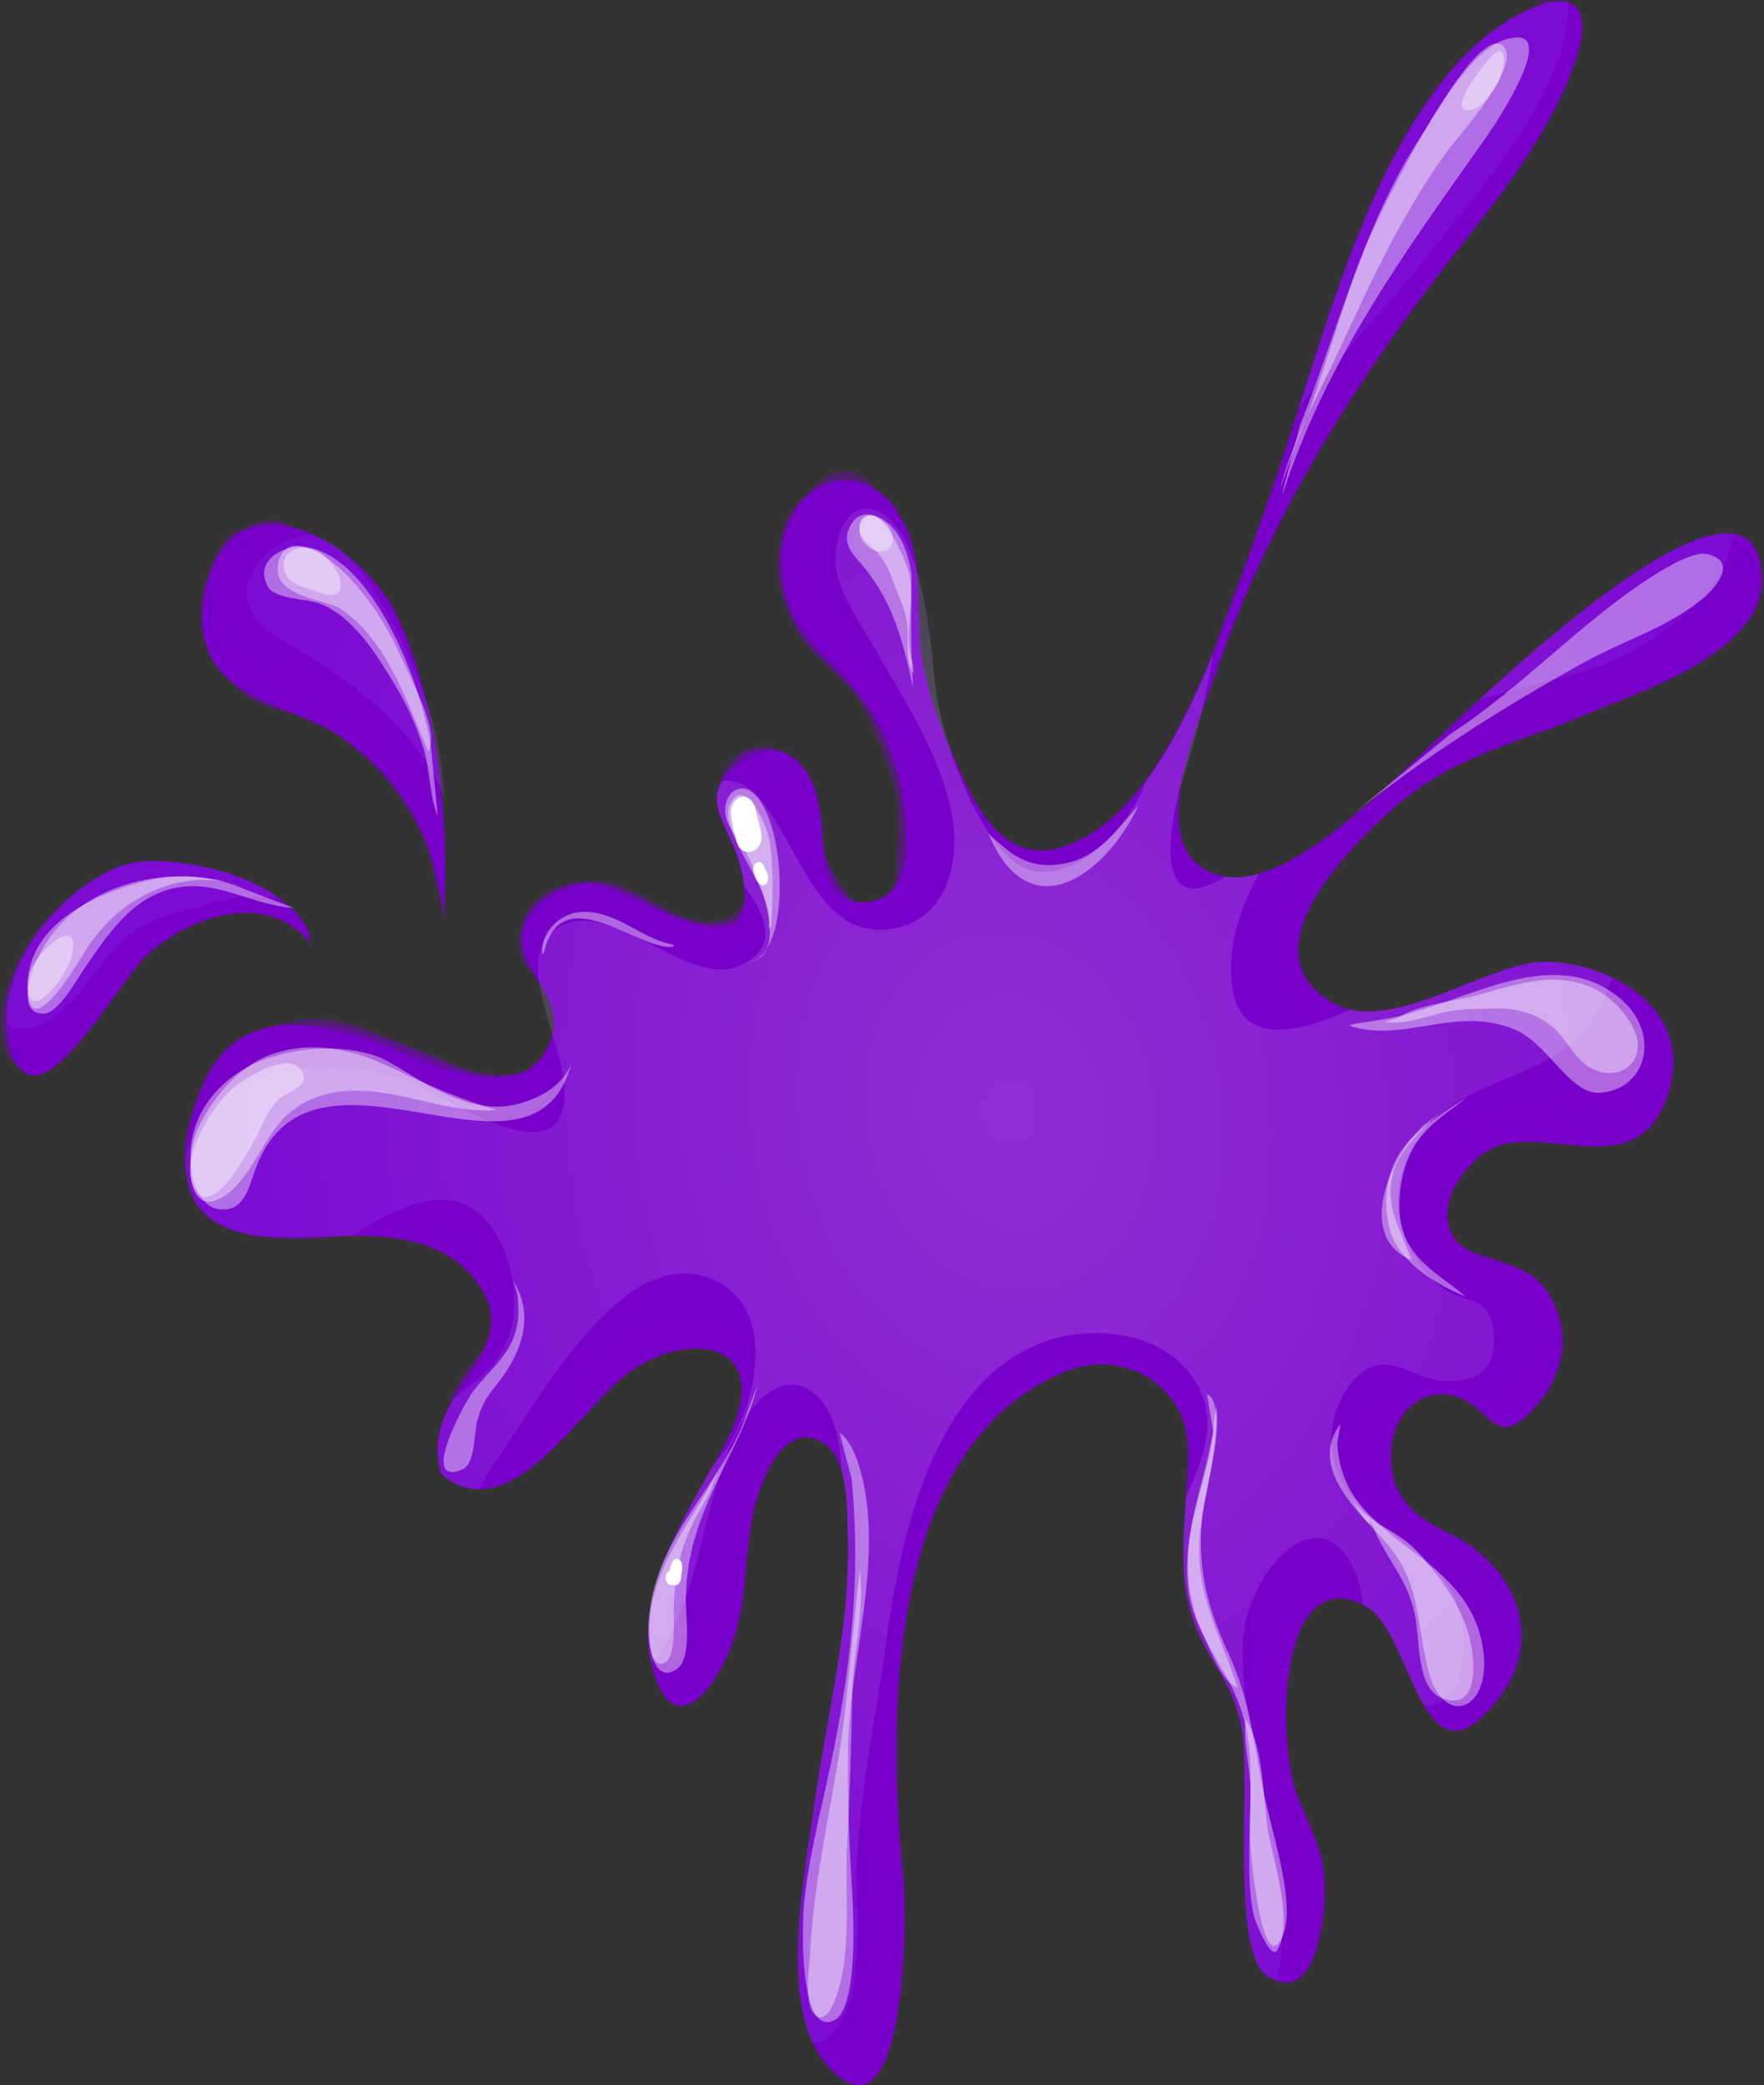 <svg xmlns="http://www.w3.org/2000/svg" width="721" height="852" viewBox="0 0 721 852" fill="none"><rect x="0" y="0" width="721" height="852" fill="#333333" stroke="none"/><path d="M720.169 235.686C721.475 266.911 668.127 283.389 650.344 291.073C622.788 302.976 594.245 308.439 569.97 329.892C554.657 343.394 508.119 387.41 543.861 409.307C544.284 409.529 544.707 409.795 545.131 410.017C547.248 411.172 549.471 411.972 551.835 412.505C552.364 412.638 552.893 412.727 553.422 412.815C576.321 416.591 607.652 395.182 628.328 393.139C633.056 392.695 638.736 393.139 644.664 394.472C645.863 394.738 647.063 395.049 648.227 395.405C648.827 395.582 649.462 395.76 650.027 395.938C651.226 396.293 652.426 396.693 653.59 397.137C654.19 397.359 654.79 397.625 655.39 397.847C656.625 398.38 657.86 398.913 659.059 399.535C659.412 399.668 659.765 399.846 660.118 400.024C660.118 400.024 660.118 400.024 660.153 400.024C676.171 408.241 688.838 423.52 682.099 445.994C669.75 486.945 629.422 456.476 607.44 470.6C598.867 476.152 585.247 492.763 594.739 506.354C596.538 508.975 599.396 510.663 602.818 512.084C606.876 513.772 611.71 514.971 616.438 516.659C616.438 516.659 616.438 516.659 616.473 516.659C622.471 518.791 628.293 521.722 632.138 527.319C642.406 542.375 640.112 560.675 627.834 574.532C621.342 581.816 617.284 583.726 613.862 582.927C612.803 582.705 611.851 582.216 610.863 581.594C607.158 579.107 603.524 574.266 597.244 571.468C594.527 570.268 591.74 569.691 589.023 569.691C582.813 569.735 576.956 572.889 573.11 578.618C569.935 583.371 568.1 589.856 568.594 597.85C569.652 615.084 582.742 621.968 594.209 627.564C615.908 638.224 633.938 667.005 611.745 694.987C600.878 708.667 593.433 709.333 587.541 704.003C586.235 702.804 585.001 701.338 583.836 699.606C583.272 698.807 582.742 697.963 582.213 697.119C580.802 694.72 579.426 692.056 578.12 689.213C573.498 679.397 569.264 667.938 563.654 661.009C562.102 659.144 560.479 657.589 558.68 656.479C558.468 656.346 558.221 656.212 557.974 656.123C557.727 655.99 557.445 655.857 557.233 655.768C539.239 646.974 530.312 661.942 527.101 681.662C524.067 700.317 526.113 723.146 530.418 734.073C537.016 750.728 542.485 757.835 541.32 777.2C540.544 790.303 536.134 814.642 521.844 809.357C520.609 808.913 519.304 808.246 517.928 807.314C514.082 804.738 511.753 798.297 510.413 789.725C509.707 785.372 509.248 780.487 508.966 775.29C507.625 751.439 509.813 721.281 507.872 708.4C504.803 688.058 497.005 683.883 489.455 666.25C482.222 649.239 483.456 633.738 484.515 615.528C484.585 614.195 484.691 612.863 484.797 611.575C486.067 593.764 487.937 579.329 474.742 567.07C468.99 561.741 462.146 558.809 455.16 557.876C448.703 556.988 442.105 557.876 436.213 560.23C436.001 560.319 435.789 560.408 435.578 560.497H435.507C366 588.701 361.625 690.856 369.069 766.007C371.222 787.638 369.669 877.846 338.938 844.8C336.362 842.002 334.21 838.76 332.516 835.207C330.47 830.943 328.988 826.146 328 821.083C326.73 814.598 326.165 807.58 326.13 800.341C326.13 800.341 326.13 800.252 326.13 800.207C326.024 778.177 330.541 754.326 332.763 738.07C337.703 701.56 347.582 665.762 346.559 628.142C346.347 620.147 346.488 608.954 343.772 600.293C342.396 595.896 340.279 592.21 337.033 589.9C335.586 588.79 333.892 588.034 331.917 587.635C325.142 586.169 319.744 590.922 315.651 597.673C310.959 605.534 308.101 616.105 306.936 623.123C303.902 641.91 305.243 658.788 297.41 676.155C291.624 688.946 283.791 698.363 276.981 696.852C272.747 695.964 268.937 690.812 266.255 679.708C266.185 679.397 266.114 679.086 266.043 678.775C265.549 676.51 265.197 674.289 265.02 672.024C262.974 646.752 279.91 619.436 292.047 597.895C292.223 597.628 292.4 597.317 292.541 597.051V597.006C293.776 594.786 294.905 592.743 295.999 590.699C298.221 586.524 299.88 582.749 301.044 579.285C303.267 572.622 303.655 567.292 302.702 563.117C302.702 563.029 302.667 562.94 302.632 562.851C302.42 562.007 302.173 561.208 301.82 560.453C301.75 560.275 301.714 560.097 301.609 559.919C301.609 559.831 301.538 559.742 301.467 559.653C294.693 545.929 269.325 549.482 252.848 564.228C244.203 571.912 233.724 585.325 222.363 595.363C214.919 601.981 207.086 607.133 199.182 608.332C198.018 608.51 196.854 608.599 195.689 608.554C190.82 608.554 185.916 606.822 181.118 602.869C180.835 602.647 180.518 602.381 180.236 602.114C180.059 601.404 179.883 600.648 179.706 599.938C178.577 594.519 178.754 589.633 179.777 585.103C179.989 584.259 180.2 583.415 180.447 582.616C180.694 581.772 180.976 580.972 181.259 580.173C181.859 578.53 182.529 577.019 183.305 575.465C183.976 574.044 184.716 572.711 185.493 571.334C189.48 564.494 194.349 558.276 197.524 551.88C201.511 543.752 202.781 535.491 195.972 525.409C183.834 507.376 162.982 504.844 143.929 504.978C143.788 504.978 143.682 504.978 143.541 504.978C143.436 504.978 143.33 504.978 143.259 504.978C136.45 505.066 129.887 505.466 124.03 505.644C115.985 505.866 107.976 505.644 100.849 504.134C88.077 501.513 78.198 494.94 76.257 480.06C76.222 479.927 76.186 479.75 76.186 479.616C75.904 477.218 75.798 474.597 75.975 471.71C76.045 470.778 76.116 469.8 76.222 468.779C76.222 468.779 76.222 468.601 76.222 468.468C76.539 465.359 77.139 461.983 77.986 458.341C78.339 456.831 78.727 455.277 79.185 453.678C79.856 451.235 80.632 448.97 81.408 446.838C81.408 446.749 81.444 446.704 81.479 446.616C88.183 429.116 98.944 421.61 111.116 419.522H111.187C115.703 418.678 120.396 418.634 125.159 419.122H125.194C133.592 419.877 142.13 422.143 150.245 424.674C164.605 429.16 194.455 445.816 212.731 438.576C217.071 436.889 220.74 433.824 223.386 428.983C224.516 426.895 225.292 424.896 225.786 423.031C226.103 421.787 226.315 420.588 226.386 419.433C226.456 418.723 226.456 418.012 226.456 417.301C226.244 411.35 223.351 406.286 220.317 401.356C219.435 399.891 218.517 398.469 217.706 397.003C215.836 393.806 214.283 390.563 213.754 387.054C213.613 386.033 213.507 385.011 213.543 383.99C213.543 383.812 213.543 383.634 213.543 383.457C214.319 368.311 233.442 359.295 244.874 361.516C250.343 362.581 262.092 369.066 273.77 373.774C273.806 373.774 273.841 373.774 273.841 373.774C277.44 375.24 281.003 376.528 284.391 377.461C284.461 377.461 284.567 377.461 284.638 377.461C291.412 379.237 297.339 379.459 300.903 376.439C301.538 375.906 302.032 375.329 302.491 374.574H302.526C303.408 373.152 304.008 371.42 304.255 369.288C304.325 368.977 304.325 368.711 304.361 368.4C304.502 366.579 304.466 364.536 304.149 362.137C303.796 359.117 303.02 355.564 301.856 351.478C298.962 341.573 292.576 333.534 292.929 325.583C292.929 325.228 292.964 324.873 293.035 324.473C293.282 322.696 293.882 320.831 295.011 319.01C296.21 317.011 298.01 315.057 300.55 313.014C301.22 312.481 301.961 311.903 302.738 311.37C307.713 307.862 312.264 306.44 316.322 306.662H316.357C317.733 306.751 319.074 307.018 320.273 307.462C320.273 307.462 320.285 307.462 320.309 307.462C323.378 308.572 326.06 310.704 328.282 313.636C330.999 317.189 333.046 321.941 334.351 327.404C334.351 327.404 334.351 327.404 334.351 327.449C334.633 328.648 334.88 329.892 335.092 331.135C335.657 334.733 335.939 338.819 336.256 342.905C336.256 342.905 336.256 342.92 336.256 342.95V342.994C336.256 342.994 336.256 343.009 336.256 343.039L336.327 343.971C336.362 344.86 336.433 345.748 336.503 346.636V346.725C337.456 357.118 339.538 366.712 349.029 368.4C349.24 368.444 349.452 368.489 349.699 368.489C351.181 368.711 352.804 368.711 354.639 368.489C359.155 368 362.471 366.135 364.871 363.381C372.104 354.898 370.798 337.931 368.752 325.805C368.364 323.407 367.835 321.009 367.305 318.61C366.564 315.634 365.753 312.703 364.765 309.86C364.765 309.771 364.694 309.683 364.659 309.594C362.119 302.088 358.732 295.07 354.568 288.585C354.568 288.541 354.568 288.496 354.533 288.541C352.557 285.432 350.405 282.456 348.076 279.658C338.303 267.799 325.036 259.715 320.767 241.327V241.238C316.71 223.65 321.755 209.748 330.258 202.286C330.258 202.286 330.294 202.242 330.329 202.242C331.811 200.909 333.398 199.799 335.092 198.91C341.902 195.268 349.946 195.18 357.179 199.666C357.885 200.11 358.59 200.554 359.296 201.087C359.331 201.087 359.367 201.131 359.402 201.176C361.942 203.13 364.342 205.617 366.564 208.86C367.94 210.903 369.211 213.168 370.41 215.744C373.092 221.562 374.291 227.869 374.891 234.443C375.985 246.524 375.032 259.36 377.184 270.908C379.196 281.79 382.936 292.938 387.24 303.42C389.71 309.372 392.356 315.146 394.967 320.564C406.328 343.794 419.983 354.32 442.105 342.817C451.878 337.753 460.452 329.492 468.073 319.232C478.411 305.419 486.985 288.008 494.394 270.064C494.782 269.087 495.206 268.154 495.558 267.177C501.451 252.609 506.602 237.818 511.33 224.449C512.988 219.741 514.576 215.167 516.128 210.858C521.244 196.734 526.008 181.722 530.877 166.443C547.354 114.432 564.536 59.179 597.491 23.78C606.17 14.453 619.437 5.17 630.021 1.839C631.715 1.306 633.303 0.906 634.82 0.684C636.937 0.373 638.842 0.462 640.5 0.862C647.592 2.727 649.674 12.055 640.43 33.907C627.693 63.976 604.829 89.915 586.412 114.21C550.6 161.379 517.787 214.189 497.005 274.55C495.347 279.391 492.983 285.521 490.654 292.183C488.149 299.201 485.679 306.884 483.95 314.435C483.598 315.945 483.28 317.455 482.998 318.921V319.01C482.151 323.451 481.657 327.804 481.622 331.89C481.516 344.016 485.609 353.92 498.064 357.563C498.875 357.785 499.757 358.007 500.604 358.14C504.944 358.851 509.601 358.406 514.435 357.03C538.921 350.101 568.029 320.076 583.871 305.374C586.906 302.576 594.421 295.292 604.406 286.054C634.114 258.694 685.945 214.145 708.773 218.187C709.408 218.32 709.972 218.453 710.537 218.631C713.959 219.652 716.606 222.051 718.229 226.093C719.287 228.624 719.887 231.822 720.063 235.731L720.169 235.686Z" fill="#7900CA"></path><path d="M161.747 250.612C148.269 222.631 97.497 191.895 85.078 237.865C72.129 285.789 117.397 286.012 139.484 301.113C162.559 316.88 178.965 341.931 181.153 375.598C184.328 335.846 178.365 285.034 161.782 250.612H161.747Z" fill="#7900CA"></path><path d="M126.852 385.457C109.74 363.604 78.091 374.175 60.732 389.721C46.725 402.29 13.136 467.492 3.715 425.564C3.221 423.343 2.904 421.167 2.763 418.946C0.822 387.145 34.164 355.521 55.369 352.367C69.306 350.28 96.897 354.499 114.115 366.98C119.231 370.666 123.395 375.108 126.041 380.305C126.323 381.992 126.57 383.68 126.817 385.412L126.852 385.457Z" fill="#7900CA"></path><g style="mix-blend-mode:multiply" opacity="0.4"><path d="M28.978 366.32C15.288 376.846 -2.248 401.319 1.069 423.171C6.503 459.015 40.515 408.603 48.736 398.743C59.004 386.44 71.317 378.623 85.007 374.625C94.816 371.738 112.563 368.007 119.866 379.822C122.76 370.184 99.402 368.052 94.78 368.141C83.172 368.318 73.893 372.094 63.731 379.244C53.535 386.395 45.42 395.101 36.74 405.361C30.495 412.734 20.122 427.613 11.23 420.507C-6.129 406.604 21.321 375.291 30.495 367.83L28.978 366.364V366.32Z" fill="#7900CA"></path></g><g style="mix-blend-mode:multiply" opacity="0.4"><path d="M25.45 372.005C17.829 382.132 -9.868 428.102 10.207 437.829C20.439 442.803 30.213 427.658 35.682 418.819C41.821 408.914 48.701 401.675 56.146 393.68C69.553 379.245 99.085 366.275 116.303 374.27C97.991 364.232 73.258 373.382 57.663 386.795C49.654 393.635 17.335 442.626 9.643 420.152C6.75 411.713 13.665 390.926 18.534 385.152L25.45 372.005Z" fill="#7900CA"></path></g><g style="mix-blend-mode:multiply" opacity="0.4"><path d="M82.255 254.735C83.137 266.771 90.582 275.299 98.097 282.184C107.483 290.8 117.221 290.045 127.841 294.309C136.379 297.729 145.094 305.946 152.186 312.475C160.019 319.715 165.982 329.042 171.38 338.947C176.672 348.718 176.602 362.354 181.718 370.792C180.73 345.209 170.745 316.961 154.656 300.838C147.388 293.598 139.766 286.536 131.016 283.027C121.102 279.03 109.282 280.585 99.791 274.544C90.406 268.592 86.772 253.225 87.901 241.055C89.277 226.442 95.945 222.311 104.801 214.938C102.402 216.937 97.462 215.782 94.357 218.447C91.782 220.668 89.771 224.044 88.112 227.375C84.337 235.014 81.585 245.541 82.255 254.646V254.735Z" fill="#7900CA"></path></g><g style="mix-blend-mode:multiply" opacity="0.4"><path d="M114.362 212.731C94.004 209.666 74.175 241.157 85.501 265.23C95.627 286.727 120.854 286.105 136.732 294.633C160.583 307.425 172.05 334.829 181.047 362.1C178.542 340.914 165.099 307.425 150.88 294.1C143.224 286.949 133.345 280.642 124.242 278.466C114.856 276.201 102.825 277.622 95.062 268.428C84.76 256.214 87.124 238.048 97.18 227.21C102.119 221.88 108.258 218.194 114.856 217.972C120.572 217.75 127.417 222.413 131.651 222.058L114.327 212.731H114.362Z" fill="#7900CA"></path></g><g style="mix-blend-mode:multiply" opacity="0.4"><path d="M324.896 255.802C336.01 276.589 360.39 284.095 366.071 311.144C368.153 321.004 369.246 332.463 369.14 342.501C369.07 351.962 365.118 359.468 364.236 368.084C371.822 363.51 372.21 342.457 371.646 333.485C370.799 319.272 368.541 306.88 363.248 295.021C353.687 273.568 331.423 259.533 329.659 233.328C328.918 222.446 328.847 213.652 335.622 205.524C342.255 197.529 350.194 202.415 357.921 199.394C333.293 173.323 310.994 229.908 324.896 255.802Z" fill="#7900CA"></path></g><g style="mix-blend-mode:multiply" opacity="0.4"><path d="M366.811 207.742C352.875 189.975 324.507 193.84 318.827 220.4C315.863 234.302 319.109 246.428 326.095 257.798C332.411 268.058 343.066 273.477 349.488 283.648C355.627 293.375 361.025 306.922 364.659 318.292C369.211 332.505 366.212 345.652 366.212 360.131C374.327 334.148 364.73 300.437 351.499 279.695C339.326 260.641 313.358 233.369 334.704 208.497C339.255 203.211 345.465 197.348 351.71 198.725C357.885 200.058 360.99 210.94 366.459 211.25L366.811 207.742Z" fill="#7900CA"></path></g><g style="mix-blend-mode:multiply" opacity="0.4"><path d="M300.656 313.594C306.972 308.975 314.487 308.264 321.155 312.972C327.612 317.547 328.177 325.009 329.341 334.07C330.611 343.974 338.514 376.664 351.534 367.559C346.771 371.423 339.361 355.7 337.844 350.814C335.163 342.287 336.644 332.338 333.151 323.987C330.576 317.903 324.507 309.908 319.885 307.11C314.875 304.089 301.573 303.512 300.621 312.706L300.691 313.55L300.656 313.594Z" fill="#7900CA"></path></g><g style="mix-blend-mode:multiply" opacity="0.4"><path d="M295.188 320.472C308.948 309.724 324.755 313.499 326.872 335.307C327.754 344.501 328.706 355.338 332.834 362.8C337.774 371.772 345.572 371.15 353.299 371.683C347.9 368.796 341.655 359.647 338.727 353.251C334.528 344.057 335.904 334.108 333.787 323.892C329.977 305.593 302.385 298.131 294.835 317.052L295.152 320.428L295.188 320.472Z" fill="#7900CA"></path></g><g style="mix-blend-mode:multiply" opacity="0.4"><path d="M306.266 363.463L305.983 364.263C305.666 363.818 305.313 363.374 304.925 362.975C305.948 362.042 305.701 363.152 306.266 363.463Z" fill="#7900CA"></path></g><g style="mix-blend-mode:multiply" opacity="0.4"><path d="M307.148 376.254C307.042 376.521 306.901 376.743 306.76 376.965C306.76 377.01 306.689 377.098 306.654 377.143C303.867 381.94 298.327 385.671 294.199 386.87C282.732 390.112 274.617 383.85 264.138 380.341C255.07 377.32 242.792 372.568 233.407 373.279C224.092 373.989 211.461 384.116 219.293 397.485C218.729 397.352 218.2 397.174 217.706 396.952C213.648 394.998 212.131 390.023 212.307 384.738C212.449 380.119 213.93 375.322 216.118 372.124C218.553 368.615 221.834 365.906 225.433 363.951C229.561 361.686 234.183 360.443 238.558 360.265C238.911 360.265 239.264 360.22 239.581 360.22C240.957 360.22 242.263 360.309 243.568 360.531C253.412 362.041 263.362 367.505 272.288 372.879C272.782 373.145 273.276 373.412 273.735 373.723C273.77 373.723 273.806 373.723 273.806 373.723C277.404 375.677 280.897 376.832 284.355 377.409C284.426 377.409 284.532 377.409 284.602 377.409C289.859 378.209 295.116 377.676 300.868 376.388C301.22 376.299 301.573 376.21 301.961 376.121L302.491 374.522H302.526L304.255 369.237L304.643 367.993L305.913 364.218C309.018 368.349 308.877 372.524 307.077 376.166L307.148 376.254Z" fill="#7900CA"></path></g><g style="mix-blend-mode:multiply" opacity="0.4"><path d="M307.148 376.261C307.043 376.528 306.901 376.75 306.76 376.972C306.76 377.016 306.69 377.105 306.654 377.15C303.02 382.968 291.201 384.389 287.037 383.634C278.993 382.302 269.502 377.727 261.598 373.641C252.672 369.066 244.909 365.246 234.819 366.845C223.846 368.533 220.176 375.861 213.578 383.412C213.155 383.856 212.767 384.3 212.343 384.745C212.484 380.125 213.966 375.329 216.154 372.131C218.588 368.622 221.87 365.912 225.469 363.958C229.561 361.915 234.078 360.716 238.594 360.272C238.947 360.272 239.299 360.227 239.617 360.227C244.662 359.872 249.567 360.494 253.624 361.959C268.725 367.511 291.836 388.12 304.432 368.355L304.643 367.956H304.714L306.831 369.377C307.96 372.086 307.925 374.351 307.113 376.217L307.148 376.261Z" fill="#7900CA"></path></g><g style="mix-blend-mode:multiply" opacity="0.4"><path d="M227.62 418.82C227.444 421.529 227.126 424.327 226.562 427.214C226.562 427.303 226.562 427.392 226.562 427.436V427.481C224.657 436.897 220.423 446.269 213.013 450.355C205.71 454.397 197.418 453.331 189.585 450.355C185.916 448.978 182.352 447.201 179.036 445.291C158.748 433.743 137.79 420.197 114.68 423.439C97.638 425.882 89.276 439.917 82.043 455.64C80.102 459.949 78.197 464.346 76.257 468.654C76.257 468.654 76.221 468.743 76.186 468.787C76.01 469.187 75.833 469.542 75.657 469.942C75.657 469.409 75.621 468.921 75.621 468.388C75.621 461.636 78.091 453.819 81.514 446.757C81.514 446.668 81.549 446.624 81.584 446.535C84.583 440.45 88.253 435.031 91.534 431.389C96.615 425.837 103.883 421.884 111.222 419.397H111.293C116.056 417.798 120.784 416.821 124.947 416.466C138.002 415.311 149.716 420.463 161.606 425.615C167.287 428.058 173.002 430.501 178.965 432.278C180.306 432.855 181.576 433.433 182.882 434.054C191.526 438.141 202.922 440.628 212.837 438.407C217.177 436.719 220.846 433.655 223.492 428.813C225.821 424.505 226.668 420.685 226.562 417.176L227.726 418.687L227.62 418.82Z" fill="#7900CA"></path></g><g style="mix-blend-mode:multiply" opacity="0.4"><path d="M226.562 427.167L226.95 426.589C226.809 426.856 226.668 427.122 226.527 427.389V427.433C224.374 432.097 222.963 439.337 219.294 443.467C214.425 448.975 207.545 451.018 200.77 451.329C196.924 451.506 193.184 451.107 189.515 450.307C170.709 446.221 153.95 431.431 134.368 429.832C120.608 428.721 107.376 433.607 95.169 441.957C90.899 444.844 85.854 449.73 81.938 455.593C79.327 459.501 77.21 463.81 76.186 468.34C76.186 468.34 76.116 468.651 76.116 468.784C75.34 472.293 75.269 475.891 76.116 479.488C76.116 479.71 76.186 479.932 76.257 480.154C76.257 480.066 76.186 480.021 76.186 479.977C74.846 477.134 74.846 472.915 75.516 468.429C76.01 465.053 76.927 461.544 77.951 458.302C79.221 454.26 80.738 450.618 81.973 448.175C91.076 430.276 108.223 420.86 125.159 419.083H125.194C132.11 418.372 138.955 418.905 145.235 420.726C150.598 422.281 156.067 423.924 161.5 425.745C167.357 427.7 173.214 429.92 178.86 432.408C180.2 432.985 181.471 433.563 182.776 434.184C191.42 438.271 202.817 440.758 212.731 438.537C215.66 437.915 218.482 436.849 221.023 435.295L226.527 427.167H226.562Z" fill="#7900CA"></path></g><g style="mix-blend-mode:multiply" opacity="0.4"><path d="M228.22 424.711L226.95 426.577C227.338 425.866 227.761 425.2 228.22 424.711Z" fill="#7900CA"></path></g><g style="mix-blend-mode:multiply" opacity="0.4"><path d="M183.234 575.279C182.493 578.389 181.999 581.586 181.576 584.829C181.011 589.448 180.623 594.156 179.776 599.131C179.741 599.353 179.706 599.619 179.671 599.841C179.671 599.841 179.635 599.797 179.6 599.797C177.589 590.336 179.706 582.43 183.234 575.279Z" fill="#7900CA"></path></g><g style="mix-blend-mode:multiply" opacity="0.4"><path d="M208.286 527.046C208.25 528.112 208.18 529.222 208.003 530.244C206.521 540.459 202.323 546.056 197.454 551.652C201.441 543.569 202.711 535.263 195.901 525.181C183.693 507.059 162.629 504.572 143.471 504.794C143.365 504.794 143.259 504.794 143.189 504.794C135.179 505.682 127.241 506.57 119.373 506.26C114.398 506.037 106.53 505.727 99.226 504.305C99.72 504.172 100.285 504.083 100.814 503.994C109.388 502.44 122.901 504.527 126.641 504.216C138.073 503.328 149.857 503.95 161.289 501.418C172.509 498.931 182.882 496.355 193.431 501.329C201.935 505.327 208.638 515.631 208.321 527.046H208.286Z" fill="#7900CA"></path></g><g style="mix-blend-mode:multiply" opacity="0.4"><path d="M208.25 543.179C203.981 558.236 189.056 565.475 183.482 579.777C182.847 581.376 182.176 583.064 181.576 584.84C179.989 589.46 178.824 594.479 179.777 599.142C180.024 600.297 180.377 601.407 180.906 602.518C180.906 602.607 180.977 602.651 181.012 602.695C180.73 602.473 180.412 602.207 180.13 601.94C179.953 601.23 179.777 600.475 179.601 599.764C177.589 590.304 179.706 582.398 183.235 575.247C184.434 570.317 186.375 565.564 189.833 560.856C192.373 557.392 194.984 554.549 197.454 551.706C201.441 543.578 202.711 535.317 195.901 525.235C183.693 507.113 162.629 504.626 143.471 504.848C148.799 504.271 154.091 503.649 159.419 503.471C172.015 502.983 201.899 508.268 208.286 527.1C209.838 531.675 210.014 537.005 208.25 543.223V543.179Z" fill="#7900CA"></path></g><g style="mix-blend-mode:multiply" opacity="0.4"><path d="M252.778 564.052C244.133 571.735 233.654 585.149 222.293 595.187C231.184 584.882 238.911 572.624 244.098 565.295C246.427 562.008 248.755 559.21 251.19 556.812C254.93 553.17 258.917 550.549 263.433 548.862C266.573 547.707 269.925 546.952 273.665 546.685C281.957 546.019 296.811 548.728 301.327 559.477C294.553 545.752 269.184 549.306 252.707 564.052H252.778Z" fill="#7900CA"></path></g><g style="mix-blend-mode:multiply" opacity="0.4"><path d="M300.938 579.104C303.161 572.486 303.549 567.156 302.597 562.937C304.396 569.333 303.408 574.574 300.938 579.104Z" fill="#7900CA"></path></g><g style="mix-blend-mode:multiply" opacity="0.4"><path d="M294.764 544.906C285.696 540.109 273.453 543.706 263.468 548.903C260.54 550.413 257.823 552.101 255.424 553.7C253.977 554.677 252.566 555.699 251.225 556.853C238.805 567.291 229.597 584.258 217.6 595.006C213.225 598.915 206.274 604.778 199.112 608.153C207.015 606.998 214.848 601.802 222.293 595.184C233.619 585.146 244.133 571.733 252.777 564.049C269.254 549.303 294.623 545.794 301.397 559.474C301.432 559.563 301.503 559.652 301.538 559.74C301.609 559.918 301.679 560.096 301.75 560.273C302.068 561.073 302.35 561.872 302.562 562.672C302.562 562.761 302.632 562.85 302.632 562.938C303.232 565.47 303.302 568.446 302.773 571.821C302.773 572.088 302.773 572.354 302.738 572.621C302.279 577.373 301.468 581.815 300.374 586.034C301.538 583.991 302.667 581.904 303.691 579.683C309.653 566.403 306.196 550.902 294.835 544.861L294.764 544.906Z" fill="#7900CA"></path></g><g style="mix-blend-mode:multiply" opacity="0.4"><path d="M634.962 0.639C632.845 -0.16 630.269 -0.072 627.411 0.684C628.435 0.95 629.352 1.305 630.199 1.794C639.514 6.635 636.867 21.648 632.81 32.885C624.73 55.403 605.854 72.77 592.481 90.181C576.428 111.056 560.55 132.997 546.296 155.694C533.241 176.524 521.633 200.02 511.542 224.449C505.297 239.461 499.652 254.785 494.607 270.064C492.243 277.17 489.985 284.277 487.868 291.294C485.998 297.512 478.694 316.345 479.647 326.471C480.917 321.852 482.469 317.41 484.375 313.28C487.832 298.934 493.795 284.276 497.147 274.549C517.929 214.189 550.742 161.379 586.554 114.21C605.007 89.914 627.835 63.976 640.572 33.906C651.968 7.035 646.147 -0.871 634.962 0.684V0.639Z" fill="#7900CA"></path></g><g style="mix-blend-mode:multiply" opacity="0.4"><path d="M640.572 33.862C627.834 63.931 604.971 89.87 586.553 114.165C550.741 161.335 517.928 214.145 497.146 274.505C493.689 284.543 487.479 299.645 484.092 314.39C484.974 306.929 487.161 298.978 488.043 294.714C492.136 274.861 501.239 256.295 507.343 237.552C518.387 203.751 538.075 176.569 555.257 147.655C569.759 123.226 590.787 105.682 607.406 83.385C616.015 71.793 624.165 61.178 630.481 47.054C635.314 36.216 643.747 20.626 640.43 7.657C639.442 3.793 637.537 1.617 634.997 0.684C646.182 -0.871 652.003 7.035 640.607 33.907L640.572 33.862Z" fill="#7900CA"></path></g><g style="mix-blend-mode:multiply" opacity="0.4"><path d="M720.17 235.686C721.476 266.91 668.128 283.388 650.346 291.072C622.79 302.975 594.246 308.438 569.971 329.891C554.658 343.393 508.12 387.409 543.862 409.306C544.285 409.528 544.709 409.794 545.132 410.016C547.743 411.438 550.495 412.326 553.424 412.815C553.106 412.815 552.788 412.903 552.436 412.903C537.511 414.369 529.114 408.24 527.526 395.004C527.526 394.96 527.526 394.915 527.526 394.826C527.208 392.073 527.173 389.008 527.455 385.632C527.632 383.723 527.843 381.724 528.196 379.681C529.114 374.262 530.842 369.199 533.101 364.446C537.37 355.474 543.544 347.702 549.472 340.817C555.011 334.466 561.115 328.958 567.607 324.161C582.426 313.057 599.15 305.24 614.816 297.556C616.933 296.49 619.05 295.513 621.202 294.536C623.707 293.381 626.177 292.315 628.682 291.249C628.929 291.116 629.141 291.072 629.388 290.983C649.358 282.5 669.61 275.66 688.169 262.868C696.99 256.783 709.092 249.943 715.09 239.328C720.911 229.023 716.854 222.938 710.75 218.63C714.172 219.652 716.819 222.05 718.442 226.092C719.5 228.624 720.1 231.822 720.276 235.73L720.17 235.686Z" fill="#7900CA"></path></g><g style="mix-blend-mode:multiply" opacity="0.4"><path d="M718.336 226.041C719.394 228.573 719.994 231.771 720.17 235.68C721.476 266.904 668.128 283.382 650.345 291.066C622.789 302.969 594.246 308.432 569.971 329.885C554.658 343.387 508.12 387.403 543.862 409.3C544.285 409.522 544.708 409.788 545.132 410.01C538.463 409.611 532.677 406.99 529.325 400.372C528.443 398.684 527.878 396.863 527.561 394.998C527.561 394.953 527.561 394.909 527.561 394.82C527.067 391.889 527.102 388.78 527.49 385.626C528.337 378.431 530.948 371.102 532.818 365.373C532.924 365.062 533.03 364.707 533.136 364.44C539.839 344.942 553.106 333.66 567.642 324.155C570.253 322.423 572.899 320.78 575.546 319.136C590.576 309.853 605.677 301.947 621.202 294.53L621.66 294.308C623.954 293.198 626.282 292.22 628.646 291.243C628.893 291.11 629.105 291.066 629.352 290.977C654.579 280.939 683.899 277.519 705.563 259.264C714.49 251.758 722.287 238.789 718.406 226.086L718.336 226.041Z" fill="#7900CA"></path></g><g style="mix-blend-mode:multiply" opacity="0.4"><path d="M682.064 445.987C669.715 486.938 629.386 456.469 607.405 470.593C598.831 476.145 585.212 492.757 594.703 506.348C596.503 508.968 599.361 510.656 602.783 512.077C605.853 512.966 608.922 513.676 611.639 514.565C613.156 515.098 614.779 515.764 616.402 516.608C616.402 516.608 616.402 516.608 616.437 516.608C622.436 518.74 628.257 521.671 632.103 527.267C642.37 542.324 640.077 560.623 627.799 574.481C621.306 581.765 617.249 583.675 613.827 582.876C612.768 582.653 611.815 582.165 610.827 581.543C612.839 578.478 615.767 575.902 618.766 573.46C621.518 571.194 624.306 569.018 626.317 566.708C630.974 561.423 633.514 555.96 634.008 550.408C634.679 543.346 632.068 536.239 626.246 529.222C620.46 522.248 606.664 516.696 595.797 509.457C593.292 507.769 590.893 506.037 588.846 504.127C581.084 497.065 577.485 488.226 585.283 475.612C604.159 445.188 642.37 462.776 662.482 438.836C671.761 427.821 670.879 412.409 661.353 402.86C659.306 400.772 657.295 399.084 655.39 397.707C656.978 398.374 658.565 399.084 660.118 399.884C660.118 399.884 660.118 399.884 660.153 399.884C676.171 408.101 688.838 423.38 682.099 445.854L682.064 445.987Z" fill="#7900CA"></path></g><g style="mix-blend-mode:multiply" opacity="0.4"><path d="M632.138 527.369C642.406 542.426 640.112 560.725 627.834 574.583C621.342 581.867 617.284 583.777 613.862 582.978C614.038 582.134 614.321 581.29 614.709 580.402C615.767 577.914 617.214 575.694 618.766 573.562C624.2 566.189 631.609 560.104 634.044 550.51C634.785 547.712 635.067 544.603 634.82 541.138C633.867 529.723 624.941 521.107 616.473 516.71C622.471 518.842 628.293 521.773 632.138 527.369Z" fill="#7900CA"></path></g><g style="mix-blend-mode:multiply" opacity="0.4"><path d="M682.064 445.996C669.715 486.947 629.386 456.478 607.405 470.602C598.831 476.154 585.212 492.766 594.703 506.357C596.503 508.977 599.361 510.665 602.783 512.086C600.384 511.42 598.02 510.621 595.832 509.555C593.151 508.311 590.752 506.623 588.882 504.225C587.012 501.826 585.671 498.762 585.142 494.676C583.236 479.796 595.162 470.647 605.076 468.337C628.257 462.918 656.484 466.472 669.785 436.047C676.172 421.479 671.938 412.995 662.729 402.602C661.917 401.67 661.07 400.826 660.188 400.026C676.207 408.243 688.873 423.522 682.134 445.996H682.064Z" fill="#7900CA"></path></g><g style="mix-blend-mode:multiply" opacity="0.4"><path d="M611.709 695.028C600.842 708.708 593.397 709.374 587.505 704.044C591.457 703.067 595.197 701.246 598.76 697.382C599.113 696.982 599.501 696.538 599.854 696.138C608.992 685.434 612.309 671.621 608.675 657.985C607.793 654.743 606.522 651.456 604.829 648.303C602.5 643.861 599.783 640.264 596.82 637.243C590.786 631.07 583.73 627.028 576.426 621.92C568.311 616.235 554.692 610.105 554.657 596.736C554.657 582.701 568.382 573.774 577.52 570.753C581.225 569.554 585.247 569.199 589.022 569.776C582.812 569.821 576.955 572.974 573.11 578.704C569.934 583.456 568.099 589.941 568.593 597.936C569.652 615.169 582.742 622.053 594.209 627.65C615.908 638.309 633.937 667.091 611.744 695.072L611.709 695.028Z" fill="#7900CA"></path></g><g style="mix-blend-mode:multiply" opacity="0.4"><path d="M611.711 695.029C600.844 708.709 593.399 709.376 587.507 704.046C583.943 700.803 580.944 695.385 578.086 689.255C585.46 693.786 593.399 697.872 599.856 696.184C604.266 695.029 607.971 691.121 610.264 682.726C612.663 674.065 611.534 665.715 608.677 658.031C606.383 651.724 602.89 645.861 599.291 640.576C598.515 639.421 597.668 638.311 596.821 637.289C589.024 627.562 578.369 620.5 570.077 611.395C566.619 607.575 561.08 605.399 560.41 598.47C559.774 591.808 564.467 585.9 568.419 582.392C569.76 581.148 571.347 579.949 573.076 578.75C569.901 583.458 568.066 589.987 568.56 597.937C569.618 615.17 582.708 622.055 594.175 627.651C615.874 638.311 633.904 667.092 611.711 695.074V695.029Z" fill="#7900CA"></path></g><g style="mix-blend-mode:multiply" opacity="0.4"><path d="M563.549 660.97C561.785 658.838 559.95 657.15 557.869 656.084C539.38 646.49 530.242 661.636 526.961 681.623C523.926 700.277 525.973 723.107 530.277 734.033C536.875 750.689 542.344 757.796 541.18 777.161C540.333 791.418 535.217 818.867 517.787 807.274C513.941 804.698 511.613 798.258 510.272 789.686C509.566 785.333 509.108 780.447 508.825 775.251C514.012 781.069 514.929 797.681 520.539 798.88C531.759 801.323 533.982 776.716 533.347 767.833C532.288 752.11 524.879 741.717 520.998 727.593C517.328 714.179 517.399 699.656 520.61 685.665C524.068 670.741 530.877 656.884 543.05 651.642C550.318 648.533 559.174 652.797 563.479 661.014L563.549 660.97Z" fill="#7900CA"></path></g><g style="mix-blend-mode:multiply" opacity="0.4"><path d="M530.313 734.024C536.911 750.679 542.379 757.786 541.215 777.151C540.368 791.408 535.252 818.857 517.823 807.265C513.977 804.689 511.648 798.248 510.307 789.676C516.482 796.649 523.327 808.375 530.736 798.115C535.711 791.275 536.981 778.306 535.817 770C533.7 755.032 526.537 744.15 523.397 729.937C520.081 715.103 518.528 704.31 523.644 689.208C524.491 686.765 525.655 684.145 527.067 681.569C524.032 700.179 526.079 723.009 530.383 733.935L530.313 734.024Z" fill="#7900CA"></path></g><g style="mix-blend-mode:multiply" opacity="0.4"><path d="M455.019 557.784C448.562 556.896 441.964 557.784 436.072 560.138C435.86 560.227 435.648 560.316 435.437 560.405H435.366C365.859 588.609 361.484 690.764 368.928 765.916C371.081 787.546 369.528 877.754 338.797 844.709C333.116 838.579 329.694 830.318 327.859 820.946C326.589 814.462 326.024 807.444 325.989 800.204C327.33 817.66 330.294 833.916 344.266 840.356C357.214 846.308 359.931 821.524 360.39 809.443C362.824 744.996 348.535 672.909 377.396 614.014C388.687 590.963 401.53 569.865 422.205 562.315C431.838 558.806 443.728 551.966 453.854 557.118C454.278 557.296 454.63 557.562 455.019 557.829V557.784Z" fill="#7900CA"></path></g><g style="mix-blend-mode:multiply" opacity="0.4"><path d="M435.367 560.412C365.859 588.616 361.484 690.772 368.929 765.923C371.081 787.553 369.529 877.761 338.797 844.716C333.117 838.587 329.694 830.325 327.86 820.954C328.001 821.442 328.177 821.887 328.318 822.375C332.764 835.566 345.819 855.109 355.698 838.587C362.331 827.527 361.837 809.939 362.613 797.103C363.566 781.335 362.437 764.901 361.978 749.001C361.061 716.044 358.062 680.645 366.6 648.488C373.445 622.505 386.112 595.767 403.259 578.401C410.527 571.028 423.617 562.322 432.967 560.635C433.708 560.501 434.52 560.457 435.367 560.457V560.412Z" fill="#7900CA"></path></g><g style="mix-blend-mode:multiply" opacity="0.4"><path d="M336.892 589.719C335.445 588.653 333.752 587.898 331.776 587.454C325.002 585.988 319.603 590.741 315.511 597.492C310.818 605.354 307.96 615.924 306.796 622.942C303.761 641.73 305.102 658.608 297.269 675.974C291.483 688.766 283.65 698.182 276.84 696.672C281.78 694.229 286.861 686.323 289.754 680.327C292.929 673.709 294.941 666.825 296.422 659.763C300.515 640.531 300.656 620.277 309.936 602.111C314.911 592.384 324.543 578.127 334.563 587.01C335.41 587.765 336.186 588.653 336.857 589.63L336.892 589.719Z" fill="#7900CA"></path></g><g style="mix-blend-mode:multiply" opacity="0.4"><path d="M315.51 597.545C310.817 605.363 307.959 615.934 306.795 622.951C303.76 641.739 305.101 658.617 297.268 675.983C291.482 688.775 283.649 698.191 276.84 696.681C272.5 695.748 268.583 690.374 265.902 678.604C265.408 676.339 265.055 674.118 264.879 671.853C267.948 675.361 268.513 681.358 271.124 685.621C280.191 700.59 287.636 683.312 292.117 672.874C293.917 668.655 295.328 664.258 296.457 659.772C301.961 638.097 301.467 614.69 315.545 597.501L315.51 597.545Z" fill="#7900CA"></path></g><g style="mix-blend-mode:lighten" opacity="0.3"><path opacity="0.6" d="M55.369 352.367C69.306 350.28 96.897 354.499 114.115 366.98C104.73 365.514 94.604 366.625 83.349 369.867C71.811 373.198 60.627 375.152 50.536 383.947C41.397 391.986 34.835 404.733 25.732 412.861C16.77 420.811 8.62 422.144 2.763 418.946C0.822 387.145 34.164 355.521 55.369 352.367Z" fill="url(#paint0_radial_22_2518)"></path><path opacity="0.6" d="M181.753 325.943C181.647 325.677 181.576 325.41 181.435 325.188C181.047 324.256 180.659 323.323 180.235 322.39C168.663 296.896 144.106 278.952 123.747 266.693C114.997 261.452 99.296 254.745 100.884 239.733C102.119 228.274 117.573 218.325 125.864 218.636C127.135 218.636 128.334 218.858 129.604 219.257C133.486 220.279 137.261 222.811 140.93 226.275H140.966C155.502 240.044 167.816 268.958 173.708 284.726C178.753 298.184 180.659 311.908 181.717 325.855L181.753 325.943Z" fill="url(#paint1_radial_22_2518)"></path><path opacity="0.6" d="M577.521 112.078C572.511 118.652 551.2 141.659 531.053 166.399C547.53 114.388 564.713 59.135 597.667 23.736C606.347 14.409 619.613 5.126 630.198 1.795C631.892 1.262 633.479 0.862 634.997 0.64C637.114 0.329 639.019 0.418 640.677 0.818C641.771 14.053 636.231 27.245 630.763 38.349C617.143 65.842 595.409 88.716 577.556 112.034L577.521 112.078Z" fill="url(#paint2_radial_22_2518)"></path><path opacity="0.6" d="M589.659 526.336C598.303 532.999 609.558 528.202 610.617 545.79C611.605 562.046 600.843 564.534 590.611 564.356C580.273 564.178 570.923 554.984 561.291 558.271C550.777 561.824 542.521 578.924 544.426 592.249C549.189 625.383 587.118 627.648 595.763 656.252C601.584 675.528 597.245 696.803 582.179 697.114C580.767 694.715 579.391 692.05 578.086 689.208C573.464 679.392 569.23 667.933 563.62 661.004C562.067 659.139 560.444 657.584 558.645 656.474C558.433 656.34 558.186 656.207 557.939 656.118C557.692 655.985 557.41 655.852 557.198 655.763C556.493 650.877 555.611 646.391 554.129 642.794C540.016 608.727 509.39 642.616 508.049 670.287C506.85 695.915 515.706 724.962 520.01 749.258C523.186 767.335 526.361 790.786 521.774 809.352C520.539 808.908 519.234 808.241 517.858 807.309C514.012 804.732 511.683 798.292 510.343 789.72C509.637 785.367 509.178 780.482 508.896 775.285C507.555 751.434 509.743 721.276 507.802 708.395C504.733 688.053 496.935 683.878 489.385 666.245C482.152 649.234 483.387 633.733 484.445 615.523C484.516 614.19 484.621 612.858 484.727 611.57C493.054 593.67 499.758 575.371 483.81 558.315C469.45 542.948 442.494 541.837 424.993 548.899C382.513 566.044 368.399 624.139 361.943 672.33C358.132 700.623 351.569 732.469 350.193 760.317C349.206 780.437 354.921 815.97 339.785 831.293C337.245 833.869 334.81 835.068 332.481 835.157C330.435 830.893 328.953 826.096 327.965 821.033C326.695 814.548 326.131 807.531 326.095 800.291C326.095 800.291 326.095 800.202 326.095 800.158C325.989 778.128 330.506 754.277 332.728 738.02C337.668 701.511 347.547 665.712 346.524 628.092C346.312 620.097 346.453 608.905 343.737 600.244C343.737 598.867 343.666 597.534 343.596 596.157C341.62 566.399 321.332 554.807 305.278 578.48C293.988 595.091 289.33 621.43 283.791 641.55C281.145 651.188 273.912 672.108 266.22 679.659C266.15 679.348 266.079 679.037 266.008 678.726C265.514 676.461 265.162 674.24 264.985 671.975C262.939 646.702 279.875 619.387 292.012 597.845C292.823 597.001 293.6 596.113 294.305 595.269C307.995 578.613 318.086 538.773 295.293 524.915C257.541 501.997 220.882 571.018 201.37 599C199.747 601.354 197.842 604.863 195.725 608.505C190.856 608.505 185.951 606.773 181.153 602.82C180.871 602.598 180.553 602.331 180.271 602.065C180.095 601.354 179.918 600.599 179.742 599.888C178.613 594.47 178.789 589.584 179.812 585.054C180.024 584.21 180.236 583.366 180.483 582.566C180.73 581.722 181.012 580.923 181.294 580.123C181.894 578.48 182.564 576.97 183.341 575.415C184.011 573.994 184.752 572.662 185.528 571.285C194.278 564.312 203.91 558.715 208.321 544.946C214.566 525.537 204.793 495.956 187.257 491.115C174.485 487.606 157.866 495.379 143.93 504.972C143.788 504.972 143.683 504.972 143.541 504.972C143.436 504.972 143.33 504.972 143.259 504.972C136.45 505.061 129.887 505.461 124.03 505.639C115.985 505.861 107.976 505.639 100.849 504.129C88.077 501.508 78.197 494.935 76.257 480.055C76.222 479.922 76.186 479.744 76.186 479.611C75.904 477.213 75.798 474.592 75.975 471.705C80.879 456.204 92.875 444.168 105.401 440.481C126.676 434.263 150.351 434.085 171.027 443.724C187.045 451.141 236.124 484.097 230.196 440.215C229.526 435.285 227.762 429.377 225.892 423.115C223.74 415.964 221.411 408.413 220.423 401.44C218.765 389.936 220.776 380.165 233.195 376.878C254.683 371.149 282.98 404.327 303.232 394.245C318.615 386.561 312.864 373.814 304.29 362.266C303.938 359.245 303.161 355.692 301.997 351.606C299.104 341.701 292.718 333.662 293.07 325.712C293.07 325.356 293.106 325.001 293.176 324.601C293.423 322.825 294.023 320.959 295.152 319.138C296.211 319.005 297.34 319.005 298.575 319.138C307.713 319.849 313.464 329.62 318.474 338.059C331.317 359.556 339.997 383.185 364.659 379.499C386.641 376.212 394.191 351.695 387.946 327.621C381.948 304.525 369.987 286.937 358.661 266.861C353.334 257.489 342.855 243.099 341.726 231.551C340.455 218.493 347.089 203.88 358.485 208.721C366.494 212.097 371.681 222.401 375.103 234.482C379.478 249.761 381.031 267.883 382.089 278.631C382.76 285.693 384.665 294.399 387.452 303.459C393.309 322.469 403.153 342.812 413.703 351.473C432.72 367.107 460.17 341.524 468.321 319.316C478.659 305.503 487.232 288.092 494.642 270.148C495.03 269.171 495.453 268.238 495.806 267.261C494.571 275.789 492.878 284.05 490.831 292.222C488.714 300.928 486.174 309.544 483.387 318.339C483.316 318.561 483.245 318.738 483.175 318.96V319.049C478.306 334.861 471.108 373.014 496.759 360.533C498.276 359.778 499.617 359.023 500.781 358.179C505.121 358.89 509.778 358.446 514.612 357.069C506.744 371.015 501.945 386.25 503.392 401.262C505.756 426.402 527.031 423.781 551.906 412.544C552.435 412.677 552.964 412.766 553.494 412.855C576.392 416.63 607.724 395.222 628.399 393.179C633.127 392.735 638.808 393.179 644.735 394.511C645.935 394.778 647.135 395.089 648.299 395.444C648.899 395.622 649.534 395.799 650.098 395.977C651.298 396.332 652.462 396.776 653.662 397.176C654.262 397.398 654.861 397.665 655.461 397.887C656.696 398.42 657.931 398.953 659.131 399.575C657.508 404.682 655.003 410.057 651.51 415.564C635.562 440.57 605.395 438.66 585.672 458.07C564.643 478.723 567.36 509.192 589.765 526.381L589.659 526.336Z" fill="url(#paint3_radial_22_2518)"></path><path opacity="0.6" d="M708.843 218.137C708.49 221.557 707.326 225.421 705.315 229.818C694.8 252.736 664.669 269.57 645.475 274.9C631.997 278.675 618.096 281.784 604.476 286.004C634.184 258.644 686.015 214.095 708.843 218.137Z" fill="url(#paint4_radial_22_2518)"></path></g><path opacity="0.4" d="M372.562 234.665C371.468 227.47 369.387 220.808 364.941 215.7C360.707 210.859 351.64 206.506 347.406 215.122C343.454 223.117 349.84 227.426 353.792 232.533C362.683 244.081 366.529 254.03 370.375 268.688C371.363 272.463 372.245 276.771 373.233 281.168C372.033 265.49 372.492 249.145 372.562 234.621V234.665Z" fill="white"></path><path opacity="0.4" d="M176.142 305.502C171.979 277.209 150.809 224.71 123.006 223.378C116.691 223.067 103.707 228.352 109.352 239.501C112.104 244.964 125.723 244.697 130.38 246.474C144.352 251.848 154.02 267.305 162.558 281.784C166.933 289.246 170.603 297.64 173.143 305.902C175.684 314.207 175.754 326.555 178.93 333.439L176.178 305.458L176.142 305.502Z" fill="white"></path><path opacity="0.4" d="M100.849 363.699C74.563 351.307 28.731 358.635 14.371 393.946C11.442 401.141 8.055 414.199 17.687 414.199C23.615 414.199 30.954 401.008 34.306 396.033C44.538 380.888 53.852 367.696 69.024 363.432C87.794 358.191 102.366 370.006 120.043 370.983L100.849 363.654V363.699Z" fill="white"></path><path opacity="0.4" d="M212.978 450.747C188.844 457.81 166.722 436.357 154.479 431.782C140.225 426.452 120.254 427.785 105.718 433.825C91.217 439.866 75.727 454.745 78.162 476.908C79.15 485.836 83.243 494.319 91.146 494.23C100.355 494.141 101.731 484.636 104.801 476.686C128.722 414.682 219.399 494.896 233.83 433.248C233.83 433.248 231.925 445.151 212.978 450.703V450.747Z" fill="white"></path><path opacity="0.4" d="M211.426 528.476C214.107 549.44 204.51 554.859 193.996 567.651C189.938 572.581 171.027 607.758 188.809 600.474C194.419 598.209 193.573 585.95 195.196 579.998C197.524 571.604 200.841 568.85 205.322 562.676C213.86 550.862 218.059 537.004 209.909 523.502L211.426 528.432V528.476Z" fill="white"></path><path opacity="0.4" d="M305.419 577.068C294.94 608.114 266.22 628.19 265.055 664.699C264.808 672.916 267.384 688.284 276.593 682.021C282.591 677.935 280.509 662.479 280.368 655.861C279.945 636.229 285.661 620.994 293.529 604.472C299.95 590.925 306.83 578.267 309.477 566.097L305.419 577.068Z" fill="white"></path><path opacity="0.4" d="M348.042 603.974C352.099 645.014 347.618 682.589 339.397 721.541C335.481 740.063 330.33 759.828 328.566 778.66C327.754 787.454 326.731 832.58 340.95 825.518C350.723 820.677 348.889 782.924 348.289 773.019C347.054 751.966 346.242 733.356 346.666 712.614C347.407 676.993 362.614 633.199 350.512 597.089C349.065 592.781 346.595 587.762 343.137 585.408L348.042 604.018V603.974Z" fill="white"></path><path opacity="0.4" d="M495.877 584.741C492.384 605.216 484.762 622.05 485.221 643.192C485.68 664.822 498.029 675.97 505.262 693.248C513.377 712.569 510.695 729.269 510.872 749.878C510.942 757.606 516.129 810.372 524.385 790.74C529.925 777.549 518.952 745.436 516.517 732.556C512.46 711.103 510.625 693.914 501.91 675.126C493.83 657.716 489.138 640.393 491.36 620.273C492.56 609.436 502.263 573.148 493.336 569.64L495.841 584.741H495.877Z" fill="white"></path><path opacity="0.4" d="M546.612 589.771C548.588 631.611 599.607 632.099 606.135 673.406C610.157 699.122 589.587 706.939 583.589 681.8C578.649 661.014 580.378 647.067 567.359 631.344C557.797 619.796 533.699 600.609 547.883 581.821L546.612 589.771Z" fill="white"></path><path opacity="0.4" d="M566.441 416.286C596.255 411.623 633.549 384.307 662.023 407.803C678.535 421.438 673.948 444.49 654.508 446.489C641.7 447.821 632.95 426.413 619.154 420.683C595.268 410.734 575.192 425.88 552.575 419.484C550.564 417.93 552.716 419.084 553.316 418.374L566.441 416.331V416.286Z" fill="white"></path><path opacity="0.4" d="M592.904 299.829C621.942 281.086 646.992 253.371 675.713 235.249C681.181 231.785 692.26 225.122 697.694 226.366C710.29 229.253 701.928 239.779 695.259 245.198C681.217 256.48 662.729 262.165 647.451 270.648C614.038 289.17 583.448 308.49 552.152 333.319L592.939 299.829H592.904Z" fill="white"></path><path opacity="0.4" d="M531.301 173.897C546.79 135.211 557.234 92.439 579.356 57.973C588.001 44.559 601.267 20.53 615.239 16.178C639.196 8.716 611.958 49.711 607.159 56.507C575.228 101.766 542.203 146.138 523.856 203.034C524.315 201.923 524.244 200.547 524.597 199.481L531.301 173.897Z" fill="white"></path><path opacity="0.4" d="M579.249 462.918C568.205 472.378 564.113 486.902 568.1 502.537C571.346 515.239 587.435 525.322 599.043 529.719C586.235 518.793 569.829 512.797 572.192 487.702C574.345 465.05 586.164 458.699 599.36 448.616C599.36 448.616 590.257 453.502 579.249 462.962V462.918Z" fill="white"></path><path opacity="0.4" d="M404.175 340.913C420.758 380.443 451.948 357.614 465.391 328.966C455.3 340.825 447.468 351.351 433.072 353.172C426.121 354.06 420.688 353.128 414.513 349.264C410.985 347.043 403.046 339.803 403.046 339.803L404.175 340.913Z" fill="white"></path><path opacity="0.4" d="M275.252 386.034C261.492 383.457 250.872 370.977 236.194 372.753C229.491 373.553 220.811 380.26 221.693 389.764C221.728 390.12 222.222 389.587 222.258 389.454C229.279 358.229 261.21 388.565 274.829 386.877C275.041 386.877 275.641 386.167 275.217 386.078L275.252 386.034Z" fill="white"></path><path opacity="0.4" d="M304.537 347.607C301.926 342.943 295.963 336.503 296.351 330.64C296.845 323.09 302.667 320.203 307.289 323.578C320.344 333.083 323.449 381.94 309.9 391.578C308.347 392.689 305.913 393.177 303.937 393.133C324.895 393.399 309.441 356.357 304.537 347.607Z" fill="white"></path><path opacity="0.4" d="M372.986 270.465C368.999 259.894 374.468 245.459 371.399 233.733C370.093 228.714 358.908 201.932 352.134 213.257C348.853 218.721 355.521 222.363 358.273 225.427C362.225 229.824 363.813 234 365.859 239.685C367.659 244.659 370.27 249.634 370.834 255.275C371.575 263.003 369.599 268.377 373.48 275.528L372.986 270.465Z" fill="white"></path><path opacity="0.4" d="M529.642 181.497C540.968 155.426 548.095 124.468 559.491 97.641C564.395 86.049 602.36 9.076 614.109 18.581C623.071 25.821 595.691 56.201 592.163 60.954C581.296 75.567 570.817 94.177 562.525 111.01C556.316 123.58 550.388 136.593 544.425 149.163C537.051 164.664 527.419 182.341 523.255 199.752L529.677 181.542L529.642 181.497Z" fill="white"></path><path opacity="0.4" d="M601.795 44.781C605.606 43.937 610.157 37.541 612.345 33.677C613.474 31.678 616.12 22.795 613.65 21.107C611.286 19.464 605.782 27.681 604.335 29.546C601.936 32.7 591.775 47.046 601.76 44.781H601.795Z" fill="white"></path><path opacity="0.4" d="M351.393 217.923C352.24 224.585 363.177 229.071 364.836 221.165C366.529 212.993 349.593 203.932 351.393 217.923Z" fill="white"></path><path opacity="0.4" d="M315.263 378.439C315.686 366.89 316.392 356.186 314.628 344.105C313.71 337.843 304.678 316.523 298.504 328.338C292.47 339.93 318.227 364.892 313.993 379.505L315.263 378.439Z" fill="white"></path><path opacity="0.4" d="M110.517 430.983C98.309 435.425 86.842 447.906 80.738 461.497C75.622 472.956 75.975 497.962 90.97 489.168C100.144 483.793 106.071 469.669 112.634 460.831C120.572 450.126 131.933 446.085 143.436 445.685C163.829 444.93 182.635 455.145 203.099 453.591C187.716 448.927 175.226 443.642 160.477 436.491C144.353 428.629 127.453 424.854 110.517 430.983Z" fill="white"></path><path opacity="0.4" d="M79.08 484.819C85.607 499.743 101.026 471.539 104.519 464.877C107.447 459.28 109.529 453.506 113.727 449.287C116.726 446.267 127.029 444.046 123.395 437.65C118.314 428.767 98.767 441.026 93.934 445.822C86.418 453.24 73.646 472.383 79.08 484.864V484.819Z" fill="white"></path><path opacity="0.4" d="M11.336 402.647C11.125 428.586 31.553 393.853 34.764 388.656C49.301 365.161 75.234 354.679 98.026 361.652C86.595 358.498 73.964 356.677 61.791 359.475C45.173 363.295 11.548 374.666 11.301 402.647H11.336Z" fill="white"></path><path opacity="0.4" d="M11.689 399.092C9.96 408.463 13.312 411.883 19.275 406.509C23.015 403.134 28.06 395.672 29.33 390.386C33.706 372.176 13.488 389.276 11.689 399.092Z" fill="white"></path><path opacity="0.4" d="M140.366 233.592C135.179 228.484 117.467 214.937 113.798 229.772C110.34 243.852 133.027 244.829 138.919 248.648C157.266 260.507 165.946 285.202 174.978 307.099C180.165 299.593 167.534 276.675 164.252 269.213C158.149 255.4 150.28 243.319 140.331 233.592H140.366Z" fill="white"></path><path opacity="0.4" d="M130.205 241.867C146.611 248.352 137.755 226.944 127.453 224.234C122.443 222.902 113.904 225.034 116.374 233.562C118.067 239.425 126.218 240.313 130.169 241.867H130.205Z" fill="white"></path><path opacity="0.4" d="M293.423 601.265C283.614 620.541 266.149 640.217 265.444 664.157C265.302 669.043 265.585 681.391 271.124 679.658C276.24 678.059 275.358 664.513 275.358 660.027C275.358 644.392 277.687 632.622 284.92 619.12C286.578 616.055 288.589 612.902 290.177 609.526L293.458 601.265H293.423Z" fill="white"></path><path opacity="0.4" d="M346.135 692.059C342.854 727.769 332.904 762.013 331.105 797.901C330.823 803.897 328.423 818.599 333.045 823.218C337.526 827.748 341.407 817.666 342.925 812.203C348.005 794.037 345.253 772.806 346.241 754.063C347.335 733.188 347.97 712.357 348.323 691.926C348.605 675.492 353.58 658.525 351.392 641.336L346.135 692.059Z" fill="white"></path><path opacity="0.4" d="M496.335 579.101C495.876 598.821 485.997 617.209 485.574 636.708C485.362 647.101 486.985 657.094 491.078 666.2C494.077 672.818 499.652 687.874 505.72 689.385C500.11 671.219 490.407 655.495 490.125 634.309C489.843 613.878 499.158 593.802 497.252 574.659L496.335 579.101Z" fill="white"></path><path opacity="0.4" d="M521.915 797.006C529.007 785.99 520.645 761.251 518.528 749.436C515.917 734.691 516.941 714.881 509.178 702.578C507.943 711.328 510.801 721.011 511.084 729.938C511.366 739.176 510.625 748.415 510.625 757.653C510.625 766.226 510.625 775.508 512.742 783.725C513.095 785.013 519.375 800.914 521.915 796.961V797.006Z" fill="white"></path><path opacity="0.4" d="M561.679 624.849C567.077 637.818 575.016 644.702 578.191 659.271C580.661 670.508 578.509 690.584 590.364 694.226C606.206 699.067 602.854 673.928 599.008 663.801C594.562 652.12 586.589 641.815 578.791 633.421C570.958 625.026 558.786 622.539 552.541 612.412C554.728 616.454 556.845 620.185 560.162 623.116C560.056 622.406 559.879 621.606 559.915 620.896L561.679 624.937V624.849Z" fill="white"></path><path opacity="0.4" d="M582.954 458.874C568.771 470.822 553.493 505.199 576.745 514.793C573.287 503.112 565.595 494.184 569.406 479.261C571.77 469.934 582.496 460.029 588.705 454.566L582.99 458.918L582.954 458.874Z" fill="white"></path><path opacity="0.4" d="M571.205 415.969C579.955 410.24 594.668 409.218 604.442 406.464C615.273 403.4 627.517 399.402 638.701 400.468C649.956 401.534 659.412 406.82 666.187 417.524C675.148 431.692 663.858 442.219 651.721 437.155C643.958 433.913 641.065 425.341 634.997 419.967C628.046 413.793 619.26 411.839 611.145 412.105C603.066 412.372 596.115 412.016 588.106 414.148C580.59 416.191 573.216 418.59 565.877 417.613L571.17 415.925L571.205 415.969Z" fill="white"></path><path d="M276.451 636.895C275.04 637.117 274.687 638.761 274.123 640.093C273.876 640.67 273.699 641.292 273.523 641.914C271.335 642.847 271.794 647.51 274.123 647.644C274.793 647.688 275.428 647.733 276.099 647.733C277.545 647.733 278.498 645.689 278.392 644.09C278.357 644.357 278.392 644.313 278.392 643.913C278.392 643.735 278.392 643.646 278.392 643.602C278.392 643.602 278.392 643.602 278.498 643.247C278.674 642.536 278.78 641.781 278.851 640.981C278.992 639.072 278.286 636.584 276.416 636.895H276.451Z" fill="white"></path><path d="M309.9 335.048C309.689 334.337 309.477 333.627 309.3 332.916C309.195 332.516 309.089 332.117 308.983 331.717C308.983 331.628 308.948 331.495 308.912 331.273C308.383 327.808 306.125 325.188 303.232 325.632C300.444 326.032 298.433 329.318 298.751 332.783C299.104 336.647 300.162 340.556 301.221 344.198C303.267 351.038 312.158 348.373 311.17 341C310.888 338.957 310.465 337.002 309.9 335.048Z" fill="white"></path><path d="M312.97 355.606C312.794 355.295 312.582 354.851 312.547 354.806C312.3 353.252 311.312 352.053 309.936 352.23C308.736 352.408 307.678 353.918 307.889 355.473C308.207 357.827 309.83 362.046 312.159 361.691C313.641 361.469 314.064 359.603 313.923 358.004C313.817 357.116 313.394 356.316 312.97 355.606Z" fill="white"></path><defs><radialGradient id="paint0_radial_22_2518" cx="0" cy="0" r="1" gradientUnits="userSpaceOnUse" gradientTransform="translate(412.978 454.366) rotate(-8.874) scale(323.131 403.199)"><stop stop-color="white"></stop><stop offset="1" stop-color="#913FFD"></stop></radialGradient><radialGradient id="paint1_radial_22_2518" cx="0" cy="0" r="1" gradientUnits="userSpaceOnUse" gradientTransform="translate(412.977 454.369) rotate(-8.874) scale(323.131 403.199)"><stop stop-color="white"></stop><stop offset="1" stop-color="#913FFD"></stop></radialGradient><radialGradient id="paint2_radial_22_2518" cx="0" cy="0" r="1" gradientUnits="userSpaceOnUse" gradientTransform="translate(412.977 454.365) rotate(-8.874) scale(323.131 403.199)"><stop stop-color="white"></stop><stop offset="1" stop-color="#913FFD"></stop></radialGradient><radialGradient id="paint3_radial_22_2518" cx="0" cy="0" r="1" gradientUnits="userSpaceOnUse" gradientTransform="translate(412.977 454.36) rotate(-8.874) scale(323.131 403.199)"><stop stop-color="white"></stop><stop offset="1" stop-color="#913FFD"></stop></radialGradient><radialGradient id="paint4_radial_22_2518" cx="0" cy="0" r="1" gradientUnits="userSpaceOnUse" gradientTransform="translate(412.977 454.359) rotate(-8.874) scale(323.166 403.243)"><stop stop-color="white"></stop><stop offset="1" stop-color="#913FFD"></stop></radialGradient></defs></svg>